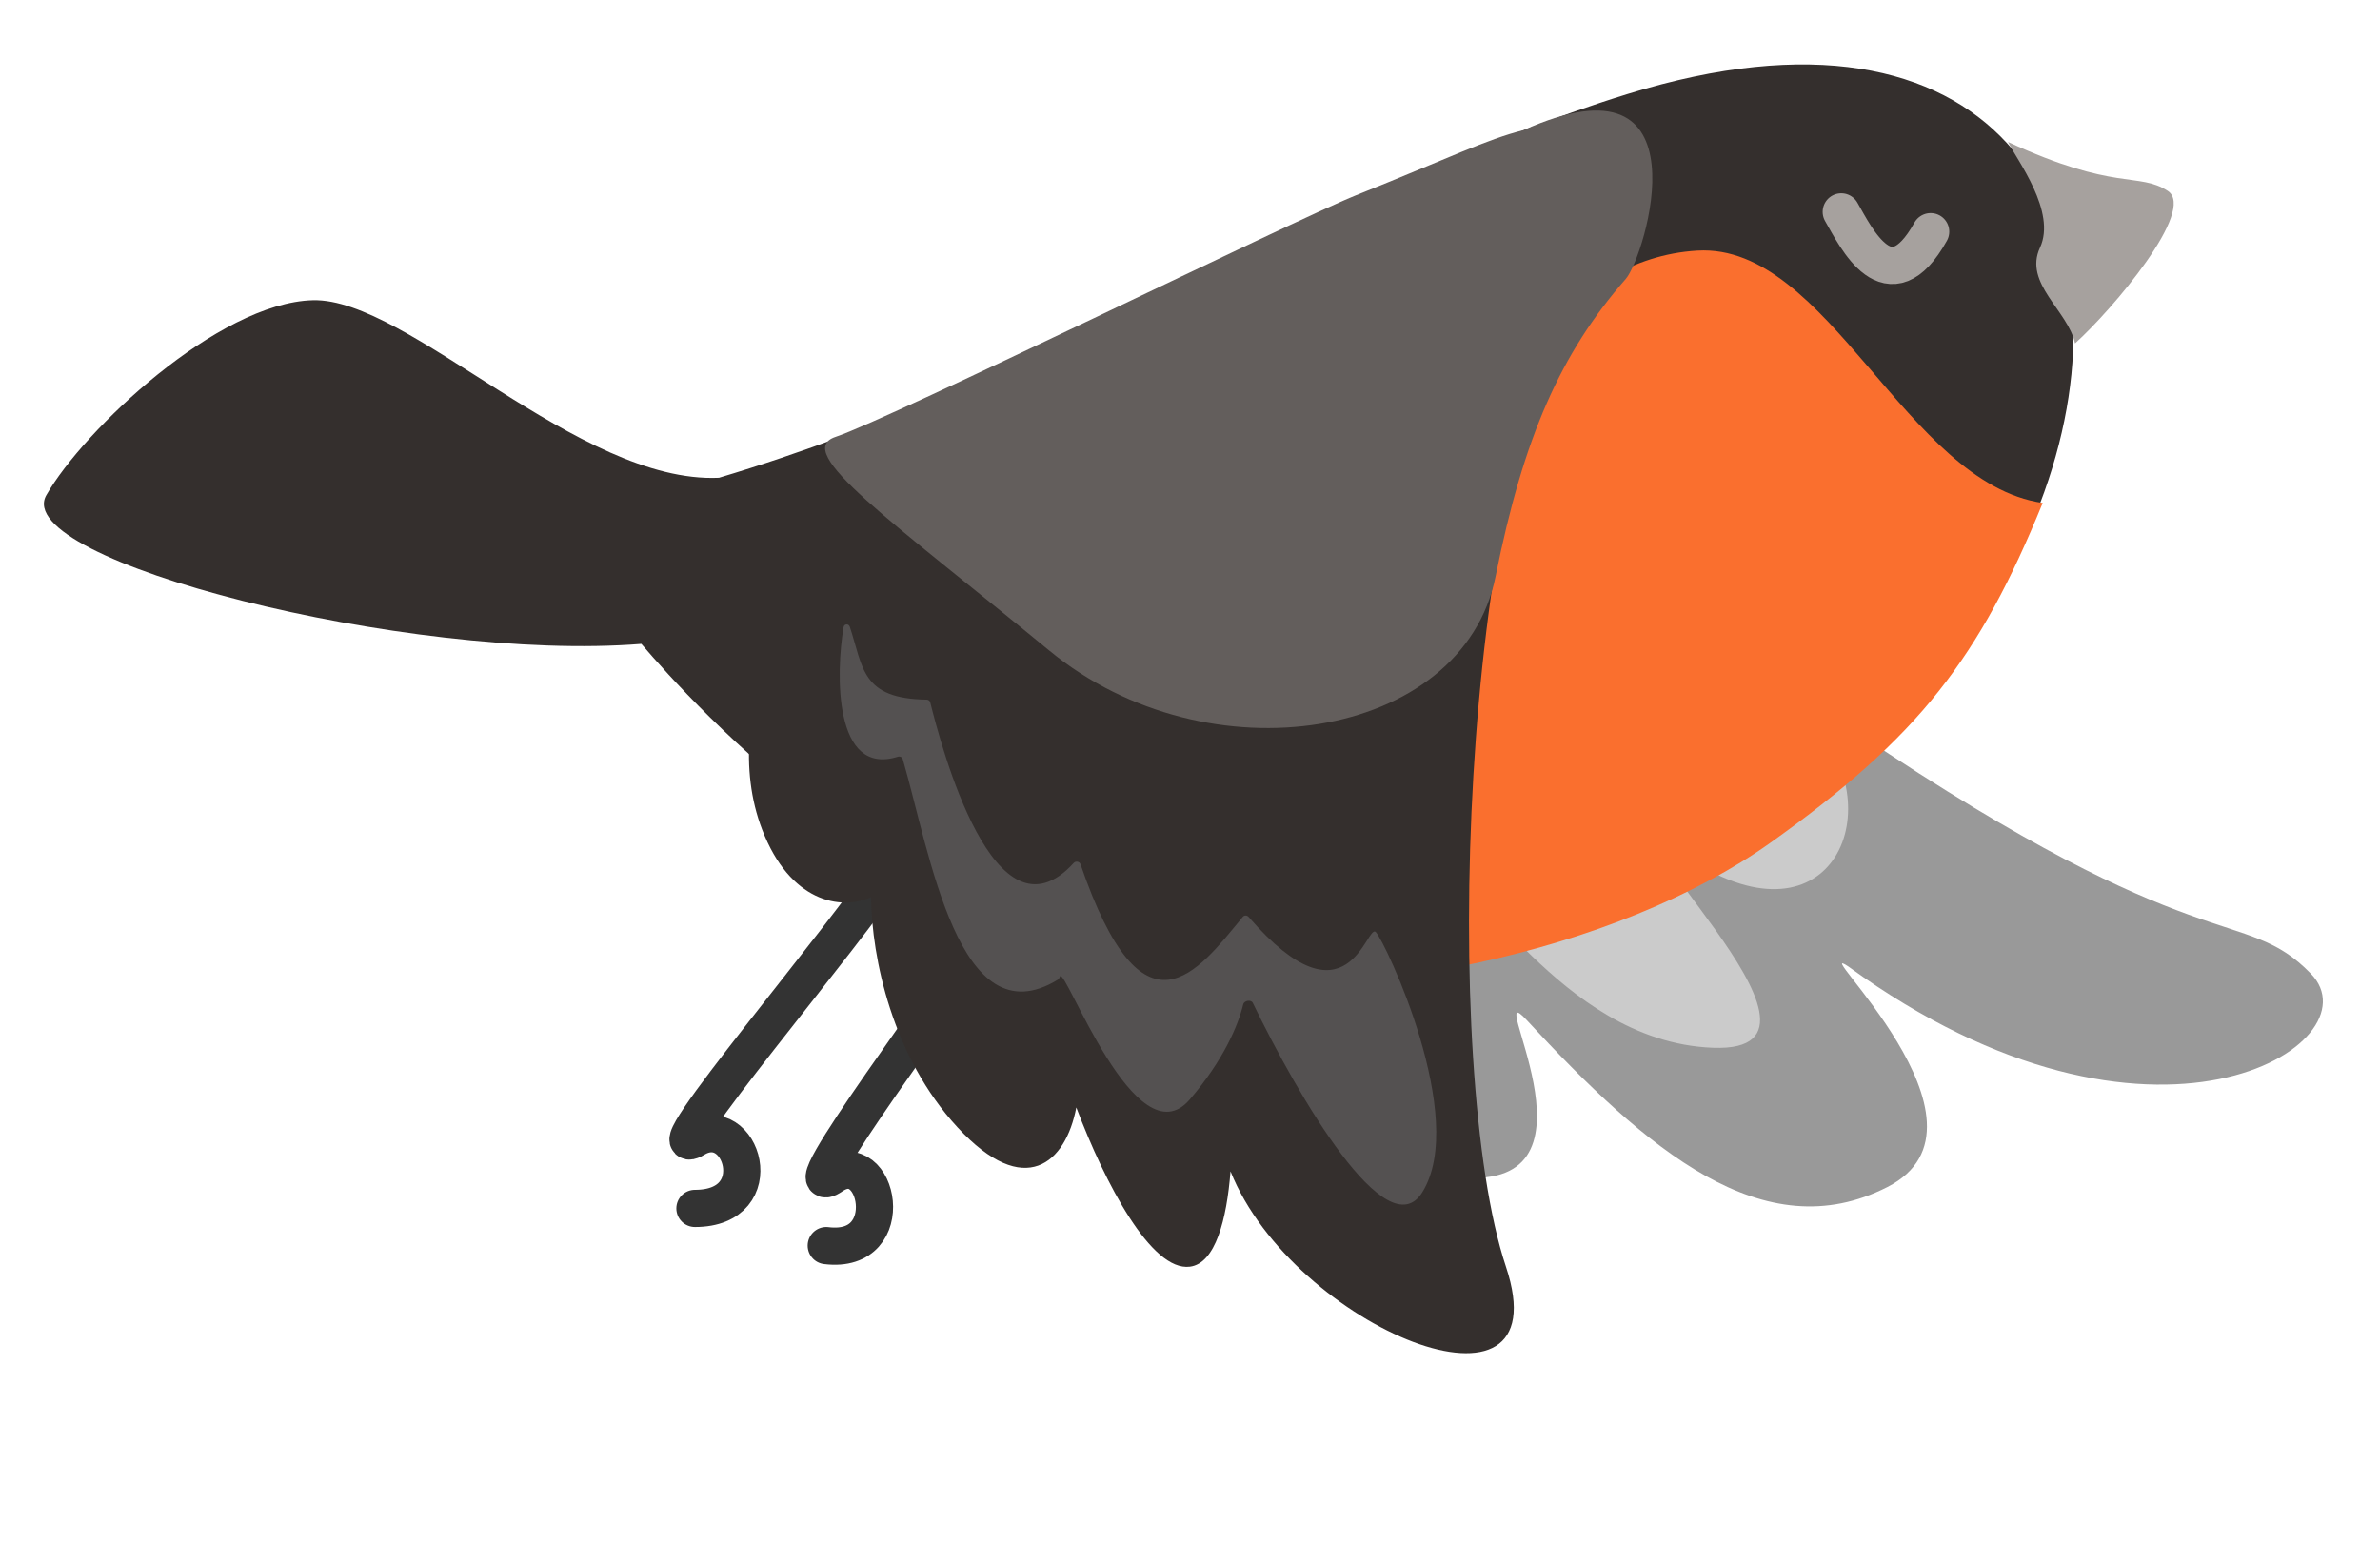 <?xml version="1.0" encoding="UTF-8"?> <svg xmlns="http://www.w3.org/2000/svg" width="128" height="84" viewBox="0 0 128 84" fill="none"> <path d="M99.912 39.434C81.347 26.923 85.436 24.024 85.448 21.42C75.566 19.886 66.85 33.684 65.613 44.654C64.267 56.589 70.256 62.925 78.942 63.348C86.582 63.719 79.671 52.231 82.1 54.861C88.585 61.884 94.869 67.228 101.495 63.856C108.122 60.484 97.017 50.377 99.412 51.991C115.777 63.89 127.914 56.106 124.283 52.374C120.653 48.641 118.477 51.944 99.912 39.434Z" fill="#999999"></path> <path d="M96.945 38.385C92.047 34.083 85.556 27.004 85.411 21.415C78.988 20.419 68.144 28.349 65.92 42.678C64.531 51.626 66.353 57.952 73.437 58.5C79.937 59.003 78.868 53.795 78.988 49.766C79.107 45.736 83.579 56.044 92.132 56.359C100.685 56.675 84.167 42.474 91.612 46.665C99.058 50.856 101.843 42.687 96.945 38.385Z" fill="#CBCBCB"></path> <path d="M34.492 34.634C37.232 37.832 49.155 51.165 64.437 52.095C116.614 55.27 127.051 -7.173 87.533 5.056C71.597 9.988 56.753 20.297 38.665 25.699C31.127 26.036 21.936 16.016 16.83 16.149C11.724 16.282 4.492 23.135 2.492 26.634C0.492 30.134 21.992 35.634 34.492 34.634Z" fill="#342F2D"></path> <path d="M116.583 10.266C115.01 9.245 113.766 10.309 107.992 7.634C108.492 8.634 110.61 11.392 109.714 13.318C108.817 15.245 111.223 16.708 111.598 18.471C113.601 16.671 118.155 11.287 116.583 10.266Z" fill="#A6A19E"></path> <path d="M91.286 13.48C98.345 13.066 102.502 25.997 109.86 27.053C106.453 35.399 103.23 39.625 95.207 45.337C87.173 51.056 72.583 54.525 60.907 52.305C49.231 50.085 42.995 43.042 40.438 40.5C51.731 45.859 79.366 27.636 79.749 24.497C80.131 21.358 84.227 13.893 91.286 13.48Z" fill="#FA6F2E"></path> <path d="M47.954 46.5C45.654 50.18 34.874 62.75 37.375 61.25C39.876 59.75 41.5 65 37.375 65" stroke="#333333" stroke-width="2" stroke-linecap="round"></path> <path d="M53.619 49.337C51.32 53.018 42.279 64.939 44.75 63.25C47.221 61.561 48.438 67.5 44.437 67" stroke="#333333" stroke-width="2" stroke-linecap="round" stroke-linejoin="round"></path> <path d="M99.025 11.396C99.814 12.767 101.59 16.488 103.834 12.461" stroke="#A6A19E" stroke-width="2" stroke-linecap="round"></path> <path d="M84.992 15.634C78.492 25.634 77.492 57.634 80.992 68.134C84.062 77.342 69.551 71.423 66.179 63.007C65.976 65.591 65.369 67.962 63.992 68.134C61.918 68.393 59.441 63.68 57.885 59.569C57.321 62.539 55.133 64.578 51.492 60.633C47.999 56.849 46.879 51.538 46.848 48.256C45.199 49.004 42.478 48.496 40.993 44.633C38.492 38.133 42.992 29.633 47.992 26.133C52.992 22.633 81.493 4.634 84.992 15.634Z" fill="#342F2D"></path> <path d="M48.286 40.705C44.834 41.788 44.949 36.205 45.369 33.738C45.401 33.547 45.643 33.532 45.704 33.717C46.431 35.905 46.312 37.584 49.833 37.633C49.925 37.634 50.006 37.69 50.029 37.779C50.613 40.107 53.482 51.095 57.749 46.416C57.855 46.3 58.06 46.338 58.111 46.487C61.49 56.327 64.4 52.274 66.841 49.316C66.92 49.221 67.071 49.227 67.152 49.321C72.512 55.517 73.497 49.64 73.992 50.135C74.492 50.635 78.992 60.135 76.492 64.135C74.596 67.168 69.854 59.058 67.378 53.946C67.285 53.754 66.913 53.817 66.862 54.025C66.582 55.173 65.795 57.032 63.992 59.135C61.097 62.512 57.272 51.923 57.007 52.524C56.979 52.586 56.953 52.66 56.895 52.695C51.547 55.967 50.024 45.879 48.552 40.836C48.52 40.724 48.396 40.67 48.286 40.705Z" fill="#545151"></path> <path d="M87.438 15C88.479 13.81 91.938 2.5 81.938 6.999C79.938 7.499 77.938 8.499 72.938 10.499C69.59 11.838 47.938 22.499 44.938 23.499C42.566 24.29 47.938 27.999 56.438 34.999C64.938 41.999 78.669 39.838 80.437 30.999C81.938 23.499 83.938 19 87.438 15Z" fill="#635E5C"></path> </svg> 